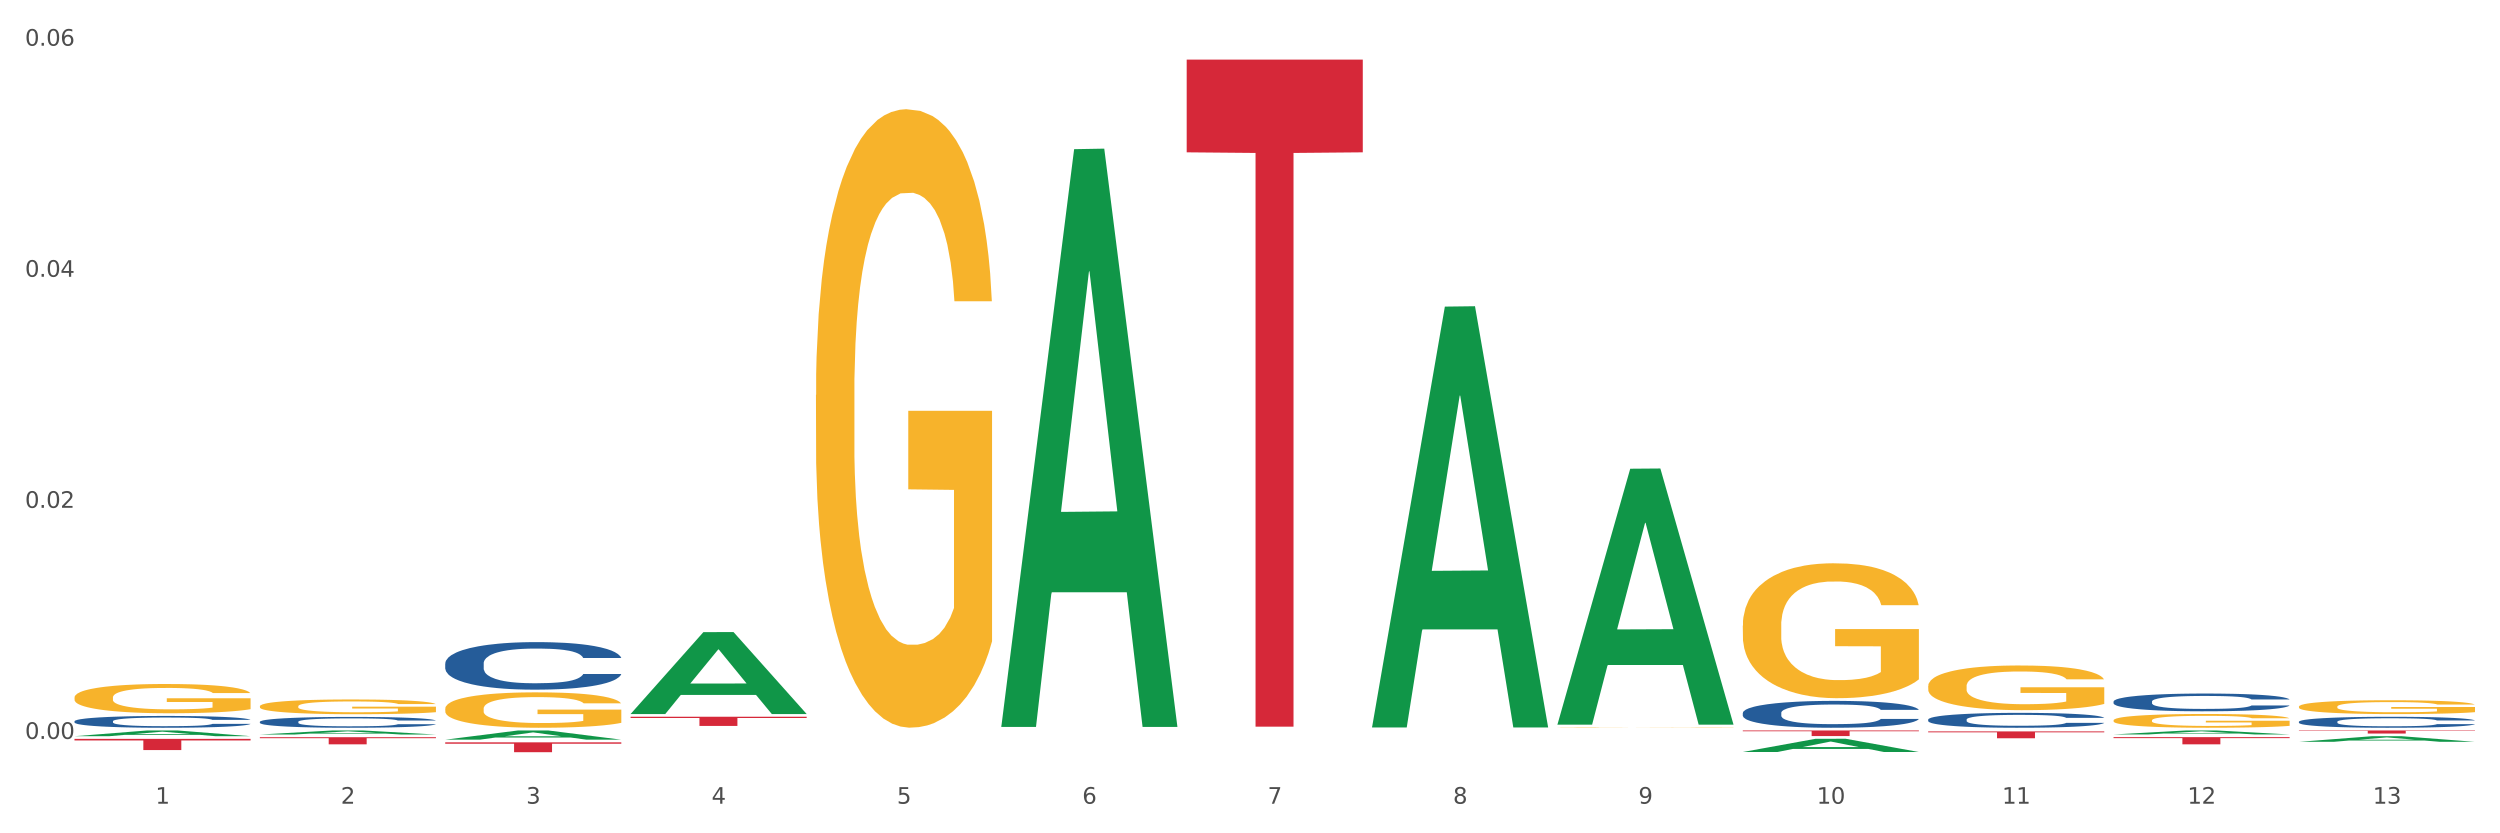 <?xml version="1.0" encoding="utf-8" standalone="no"?>
<!DOCTYPE svg PUBLIC "-//W3C//DTD SVG 1.1//EN"
  "http://www.w3.org/Graphics/SVG/1.1/DTD/svg11.dtd">
<svg xmlns:xlink="http://www.w3.org/1999/xlink" width="1080pt" height="360pt" viewBox="0 0 1080 360" xmlns="http://www.w3.org/2000/svg" version="1.1">
 <rect x="0" y="0" width="1080" height="360" fill="#333333" stroke="none"/>
 <defs>
  <style type="text/css">*{stroke-linejoin: round; stroke-linecap: butt}</style>
 </defs>
 <g id="figure_1">
  <g id="patch_1">
   <path d="M 0 360 
L 1080 360 
L 1080 0 
L 0 0 
z
" style="fill: #ffffff; stroke: #ffffff; stroke-linejoin: miter"/>
  </g>
  <g id="axes_1">
   <g id="matplotlib.axis_1">
    <g id="xtick_1">
     <g id="text_1">
      <!-- 1 -->
      <g style="fill: #4d4d4d" transform="translate(67.159 347.204) scale(0.096 -0.096)">
       <defs>
        <path id="DejaVuSans-31" d="M 794 531 
L 1825 531 
L 1825 4091 
L 703 3866 
L 703 4441 
L 1819 4666 
L 2450 4666 
L 2450 531 
L 3481 531 
L 3481 0 
L 794 0 
L 794 531 
z
" transform="scale(0.016)"/>
       </defs>
       <use xlink:href="#DejaVuSans-31"/>
      </g>
     </g>
    </g>
    <g id="xtick_2">
     <g id="text_2">
      <!-- 2 -->
      <g style="fill: #4d4d4d" transform="translate(147.238 347.204) scale(0.096 -0.096)">
       <defs>
        <path id="DejaVuSans-32" d="M 1228 531 
L 3431 531 
L 3431 0 
L 469 0 
L 469 531 
Q 828 903 1448 1529 
Q 2069 2156 2228 2338 
Q 2531 2678 2651 2914 
Q 2772 3150 2772 3378 
Q 2772 3750 2511 3984 
Q 2250 4219 1831 4219 
Q 1534 4219 1204 4116 
Q 875 4013 500 3803 
L 500 4441 
Q 881 4594 1212 4672 
Q 1544 4750 1819 4750 
Q 2544 4750 2975 4387 
Q 3406 4025 3406 3419 
Q 3406 3131 3298 2873 
Q 3191 2616 2906 2266 
Q 2828 2175 2409 1742 
Q 1991 1309 1228 531 
z
" transform="scale(0.016)"/>
       </defs>
       <use xlink:href="#DejaVuSans-32"/>
      </g>
     </g>
    </g>
    <g id="xtick_3">
     <g id="text_3">
      <!-- 3 -->
      <g style="fill: #4d4d4d" transform="translate(227.317 347.204) scale(0.096 -0.096)">
       <defs>
        <path id="DejaVuSans-33" d="M 2597 2516 
Q 3050 2419 3304 2112 
Q 3559 1806 3559 1356 
Q 3559 666 3084 287 
Q 2609 -91 1734 -91 
Q 1441 -91 1130 -33 
Q 819 25 488 141 
L 488 750 
Q 750 597 1062 519 
Q 1375 441 1716 441 
Q 2309 441 2620 675 
Q 2931 909 2931 1356 
Q 2931 1769 2642 2001 
Q 2353 2234 1838 2234 
L 1294 2234 
L 1294 2753 
L 1863 2753 
Q 2328 2753 2575 2939 
Q 2822 3125 2822 3475 
Q 2822 3834 2567 4026 
Q 2313 4219 1838 4219 
Q 1578 4219 1281 4162 
Q 984 4106 628 3988 
L 628 4550 
Q 988 4650 1302 4700 
Q 1616 4750 1894 4750 
Q 2613 4750 3031 4423 
Q 3450 4097 3450 3541 
Q 3450 3153 3228 2886 
Q 3006 2619 2597 2516 
z
" transform="scale(0.016)"/>
       </defs>
       <use xlink:href="#DejaVuSans-33"/>
      </g>
     </g>
    </g>
    <g id="xtick_4">
     <g id="text_4">
      <!-- 4 -->
      <g style="fill: #4d4d4d" transform="translate(307.396 347.204) scale(0.096 -0.096)">
       <defs>
        <path id="DejaVuSans-34" d="M 2419 4116 
L 825 1625 
L 2419 1625 
L 2419 4116 
z
M 2253 4666 
L 3047 4666 
L 3047 1625 
L 3713 1625 
L 3713 1100 
L 3047 1100 
L 3047 0 
L 2419 0 
L 2419 1100 
L 313 1100 
L 313 1709 
L 2253 4666 
z
" transform="scale(0.016)"/>
       </defs>
       <use xlink:href="#DejaVuSans-34"/>
      </g>
     </g>
    </g>
    <g id="xtick_5">
     <g id="text_5">
      <!-- 5 -->
      <g style="fill: #4d4d4d" transform="translate(387.475 347.204) scale(0.096 -0.096)">
       <defs>
        <path id="DejaVuSans-35" d="M 691 4666 
L 3169 4666 
L 3169 4134 
L 1269 4134 
L 1269 2991 
Q 1406 3038 1543 3061 
Q 1681 3084 1819 3084 
Q 2600 3084 3056 2656 
Q 3513 2228 3513 1497 
Q 3513 744 3044 326 
Q 2575 -91 1722 -91 
Q 1428 -91 1123 -41 
Q 819 9 494 109 
L 494 744 
Q 775 591 1075 516 
Q 1375 441 1709 441 
Q 2250 441 2565 725 
Q 2881 1009 2881 1497 
Q 2881 1984 2565 2268 
Q 2250 2553 1709 2553 
Q 1456 2553 1204 2497 
Q 953 2441 691 2322 
L 691 4666 
z
" transform="scale(0.016)"/>
       </defs>
       <use xlink:href="#DejaVuSans-35"/>
      </g>
     </g>
    </g>
    <g id="xtick_6">
     <g id="text_6">
      <!-- 6 -->
      <g style="fill: #4d4d4d" transform="translate(467.554 347.204) scale(0.096 -0.096)">
       <defs>
        <path id="DejaVuSans-36" d="M 2113 2584 
Q 1688 2584 1439 2293 
Q 1191 2003 1191 1497 
Q 1191 994 1439 701 
Q 1688 409 2113 409 
Q 2538 409 2786 701 
Q 3034 994 3034 1497 
Q 3034 2003 2786 2293 
Q 2538 2584 2113 2584 
z
M 3366 4563 
L 3366 3988 
Q 3128 4100 2886 4159 
Q 2644 4219 2406 4219 
Q 1781 4219 1451 3797 
Q 1122 3375 1075 2522 
Q 1259 2794 1537 2939 
Q 1816 3084 2150 3084 
Q 2853 3084 3261 2657 
Q 3669 2231 3669 1497 
Q 3669 778 3244 343 
Q 2819 -91 2113 -91 
Q 1303 -91 875 529 
Q 447 1150 447 2328 
Q 447 3434 972 4092 
Q 1497 4750 2381 4750 
Q 2619 4750 2861 4703 
Q 3103 4656 3366 4563 
z
" transform="scale(0.016)"/>
       </defs>
       <use xlink:href="#DejaVuSans-36"/>
      </g>
     </g>
    </g>
    <g id="xtick_7">
     <g id="text_7">
      <!-- 7 -->
      <g style="fill: #4d4d4d" transform="translate(547.634 347.204) scale(0.096 -0.096)">
       <defs>
        <path id="DejaVuSans-37" d="M 525 4666 
L 3525 4666 
L 3525 4397 
L 1831 0 
L 1172 0 
L 2766 4134 
L 525 4134 
L 525 4666 
z
" transform="scale(0.016)"/>
       </defs>
       <use xlink:href="#DejaVuSans-37"/>
      </g>
     </g>
    </g>
    <g id="xtick_8">
     <g id="text_8">
      <!-- 8 -->
      <g style="fill: #4d4d4d" transform="translate(627.713 347.204) scale(0.096 -0.096)">
       <defs>
        <path id="DejaVuSans-38" d="M 2034 2216 
Q 1584 2216 1326 1975 
Q 1069 1734 1069 1313 
Q 1069 891 1326 650 
Q 1584 409 2034 409 
Q 2484 409 2743 651 
Q 3003 894 3003 1313 
Q 3003 1734 2745 1975 
Q 2488 2216 2034 2216 
z
M 1403 2484 
Q 997 2584 770 2862 
Q 544 3141 544 3541 
Q 544 4100 942 4425 
Q 1341 4750 2034 4750 
Q 2731 4750 3128 4425 
Q 3525 4100 3525 3541 
Q 3525 3141 3298 2862 
Q 3072 2584 2669 2484 
Q 3125 2378 3379 2068 
Q 3634 1759 3634 1313 
Q 3634 634 3220 271 
Q 2806 -91 2034 -91 
Q 1263 -91 848 271 
Q 434 634 434 1313 
Q 434 1759 690 2068 
Q 947 2378 1403 2484 
z
M 1172 3481 
Q 1172 3119 1398 2916 
Q 1625 2713 2034 2713 
Q 2441 2713 2670 2916 
Q 2900 3119 2900 3481 
Q 2900 3844 2670 4047 
Q 2441 4250 2034 4250 
Q 1625 4250 1398 4047 
Q 1172 3844 1172 3481 
z
" transform="scale(0.016)"/>
       </defs>
       <use xlink:href="#DejaVuSans-38"/>
      </g>
     </g>
    </g>
    <g id="xtick_9">
     <g id="text_9">
      <!-- 9 -->
      <g style="fill: #4d4d4d" transform="translate(707.792 347.204) scale(0.096 -0.096)">
       <defs>
        <path id="DejaVuSans-39" d="M 703 97 
L 703 672 
Q 941 559 1184 500 
Q 1428 441 1663 441 
Q 2288 441 2617 861 
Q 2947 1281 2994 2138 
Q 2813 1869 2534 1725 
Q 2256 1581 1919 1581 
Q 1219 1581 811 2004 
Q 403 2428 403 3163 
Q 403 3881 828 4315 
Q 1253 4750 1959 4750 
Q 2769 4750 3195 4129 
Q 3622 3509 3622 2328 
Q 3622 1225 3098 567 
Q 2575 -91 1691 -91 
Q 1453 -91 1209 -44 
Q 966 3 703 97 
z
M 1959 2075 
Q 2384 2075 2632 2365 
Q 2881 2656 2881 3163 
Q 2881 3666 2632 3958 
Q 2384 4250 1959 4250 
Q 1534 4250 1286 3958 
Q 1038 3666 1038 3163 
Q 1038 2656 1286 2365 
Q 1534 2075 1959 2075 
z
" transform="scale(0.016)"/>
       </defs>
       <use xlink:href="#DejaVuSans-39"/>
      </g>
     </g>
    </g>
    <g id="xtick_10">
     <g id="text_10">
      <!-- 10 -->
      <g style="fill: #4d4d4d" transform="translate(784.817 347.204) scale(0.096 -0.096)">
       <defs>
        <path id="DejaVuSans-30" d="M 2034 4250 
Q 1547 4250 1301 3770 
Q 1056 3291 1056 2328 
Q 1056 1369 1301 889 
Q 1547 409 2034 409 
Q 2525 409 2770 889 
Q 3016 1369 3016 2328 
Q 3016 3291 2770 3770 
Q 2525 4250 2034 4250 
z
M 2034 4750 
Q 2819 4750 3233 4129 
Q 3647 3509 3647 2328 
Q 3647 1150 3233 529 
Q 2819 -91 2034 -91 
Q 1250 -91 836 529 
Q 422 1150 422 2328 
Q 422 3509 836 4129 
Q 1250 4750 2034 4750 
z
" transform="scale(0.016)"/>
       </defs>
       <use xlink:href="#DejaVuSans-31"/>
       <use xlink:href="#DejaVuSans-30" transform="translate(63.623 0)"/>
      </g>
     </g>
    </g>
    <g id="xtick_11">
     <g id="text_11">
      <!-- 11 -->
      <g style="fill: #4d4d4d" transform="translate(864.896 347.204) scale(0.096 -0.096)">
       <use xlink:href="#DejaVuSans-31"/>
       <use xlink:href="#DejaVuSans-31" transform="translate(63.623 0)"/>
      </g>
     </g>
    </g>
    <g id="xtick_12">
     <g id="text_12">
      <!-- 12 -->
      <g style="fill: #4d4d4d" transform="translate(944.975 347.204) scale(0.096 -0.096)">
       <use xlink:href="#DejaVuSans-31"/>
       <use xlink:href="#DejaVuSans-32" transform="translate(63.623 0)"/>
      </g>
     </g>
    </g>
    <g id="xtick_13">
     <g id="text_13">
      <!-- 13 -->
      <g style="fill: #4d4d4d" transform="translate(1025.054 347.204) scale(0.096 -0.096)">
       <use xlink:href="#DejaVuSans-31"/>
       <use xlink:href="#DejaVuSans-33" transform="translate(63.623 0)"/>
      </g>
     </g>
    </g>
    <g id="xtick_14"/>
    <g id="xtick_15"/>
    <g id="xtick_16"/>
    <g id="xtick_17"/>
    <g id="xtick_18"/>
    <g id="xtick_19"/>
    <g id="xtick_20"/>
    <g id="xtick_21"/>
    <g id="xtick_22"/>
    <g id="xtick_23"/>
    <g id="xtick_24"/>
    <g id="xtick_25"/>
   </g>
   <g id="matplotlib.axis_2">
    <g id="ytick_1">
     <g id="text_14">
      <!-- 0.00 -->
      <g style="fill: #4d4d4d" transform="translate(10.8 319.203) scale(0.096 -0.096)">
       <defs>
        <path id="DejaVuSans-2e" d="M 684 794 
L 1344 794 
L 1344 0 
L 684 0 
L 684 794 
z
" transform="scale(0.016)"/>
       </defs>
       <use xlink:href="#DejaVuSans-30"/>
       <use xlink:href="#DejaVuSans-2e" transform="translate(63.623 0)"/>
       <use xlink:href="#DejaVuSans-30" transform="translate(95.41 0)"/>
       <use xlink:href="#DejaVuSans-30" transform="translate(159.033 0)"/>
      </g>
     </g>
    </g>
    <g id="ytick_2">
     <g id="text_15">
      <!-- 0.02 -->
      <g style="fill: #4d4d4d" transform="translate(10.8 219.384) scale(0.096 -0.096)">
       <use xlink:href="#DejaVuSans-30"/>
       <use xlink:href="#DejaVuSans-2e" transform="translate(63.623 0)"/>
       <use xlink:href="#DejaVuSans-30" transform="translate(95.41 0)"/>
       <use xlink:href="#DejaVuSans-32" transform="translate(159.033 0)"/>
      </g>
     </g>
    </g>
    <g id="ytick_3">
     <g id="text_16">
      <!-- 0.04 -->
      <g style="fill: #4d4d4d" transform="translate(10.8 119.564) scale(0.096 -0.096)">
       <use xlink:href="#DejaVuSans-30"/>
       <use xlink:href="#DejaVuSans-2e" transform="translate(63.623 0)"/>
       <use xlink:href="#DejaVuSans-30" transform="translate(95.41 0)"/>
       <use xlink:href="#DejaVuSans-34" transform="translate(159.033 0)"/>
      </g>
     </g>
    </g>
    <g id="ytick_4">
     <g id="text_17">
      <!-- 0.06 -->
      <g style="fill: #4d4d4d" transform="translate(10.8 19.745) scale(0.096 -0.096)">
       <use xlink:href="#DejaVuSans-30"/>
       <use xlink:href="#DejaVuSans-2e" transform="translate(63.623 0)"/>
       <use xlink:href="#DejaVuSans-30" transform="translate(95.41 0)"/>
       <use xlink:href="#DejaVuSans-36" transform="translate(159.033 0)"/>
      </g>
     </g>
    </g>
    <g id="ytick_5"/>
    <g id="ytick_6"/>
    <g id="ytick_7"/>
   </g>
   <g id="PolyCollection_1">
    <path d="M 32.175 318.039 
L 32.253 318.037 
L 63.625 315.558 
L 76.644 315.556 
L 108.25 318.044 
L 93.192 318.044 
L 86.369 317.465 
L 53.978 317.465 
L 53.743 317.474 
L 47.155 318.044 
L 32.175 318.044 
L 32.175 318.039 
L 58.056 317.119 
L 82.291 317.117 
L 70.291 316.086 
L 70.134 316.081 
L 69.977 316.088 
L 57.978 317.117 
L 58.056 317.119 
L 32.175 318.039 
z
" clip-path="url(#p6ca4ff60ac)" style="fill: #109648"/>
    <path d="M 832.967 315.95 
L 909.042 315.95 
L 909.042 316.366 
L 879.116 316.369 
L 879.116 318.945 
L 862.712 318.945 
L 862.712 316.369 
L 832.967 316.366 
L 832.967 315.953 
L 832.967 315.95 
z
" clip-path="url(#p6ca4ff60ac)" style="fill: #d62839"/>
    <path d="M 752.887 315.556 
L 828.963 315.556 
L 828.963 315.894 
L 799.037 315.896 
L 799.037 317.986 
L 782.632 317.986 
L 782.632 315.896 
L 752.887 315.894 
L 752.887 315.558 
L 752.887 315.556 
z
" clip-path="url(#p6ca4ff60ac)" style="fill: #d62839"/>
    <path d="M 112.254 311.813 
L 112.344 311.809 
L 112.344 311.689 
L 112.614 311.526 
L 113.603 311.226 
L 114.862 310.999 
L 117.02 310.733 
L 118.189 310.622 
L 119.718 310.498 
L 122.865 310.296 
L 126.462 310.125 
L 128.98 310.031 
L 130.868 309.971 
L 135.095 309.864 
L 137.523 309.817 
L 140.04 309.778 
L 142.199 309.752 
L 145.796 309.722 
L 148.673 309.709 
L 152 309.705 
L 154.788 309.709 
L 158.475 309.727 
L 163.87 309.778 
L 165.938 309.808 
L 168.726 309.859 
L 171.604 309.928 
L 173.942 309.997 
L 176.639 310.095 
L 179.427 310.224 
L 182.125 310.386 
L 184.013 310.536 
L 185.542 310.695 
L 186.891 310.888 
L 187.88 311.098 
L 188.329 311.273 
L 171.873 311.273 
L 171.424 311.115 
L 170.525 310.943 
L 169.625 310.828 
L 168.636 310.733 
L 167.107 310.626 
L 165.759 310.558 
L 163.51 310.476 
L 161.442 310.425 
L 159.734 310.395 
L 157.665 310.369 
L 153.259 310.344 
L 150.112 310.344 
L 148.134 310.352 
L 145.706 310.374 
L 143.637 310.404 
L 141.209 310.455 
L 139.321 310.511 
L 137.433 310.583 
L 136.354 310.635 
L 134.735 310.729 
L 133.656 310.806 
L 132.217 310.939 
L 131.408 311.033 
L 129.969 311.278 
L 129.34 311.457 
L 129.07 311.582 
L 128.89 311.719 
L 128.89 312.387 
L 129.43 312.687 
L 129.879 312.816 
L 130.599 312.961 
L 131.947 313.15 
L 133.926 313.334 
L 135.994 313.467 
L 137.702 313.548 
L 139.321 313.608 
L 140.94 313.655 
L 142.918 313.698 
L 144.537 313.724 
L 146.965 313.75 
L 149.842 313.762 
L 152.09 313.762 
L 156.676 313.741 
L 158.745 313.72 
L 160.723 313.69 
L 162.881 313.643 
L 164.59 313.591 
L 165.579 313.553 
L 167.197 313.471 
L 168.456 313.385 
L 169.535 313.287 
L 170.255 313.201 
L 171.064 313.073 
L 171.694 312.927 
L 171.873 312.85 
L 188.329 312.85 
L 187.97 313.004 
L 187.34 313.154 
L 186.081 313.355 
L 185.092 313.471 
L 183.563 313.613 
L 181.945 313.733 
L 179.697 313.865 
L 177.628 313.964 
L 175.47 314.05 
L 173.132 314.127 
L 168.906 314.234 
L 167.377 314.264 
L 164.14 314.315 
L 161.622 314.345 
L 157.935 314.375 
L 154.158 314.392 
L 150.202 314.397 
L 146.695 314.388 
L 142.828 314.362 
L 140.4 314.337 
L 137.702 314.298 
L 134.555 314.238 
L 131.588 314.165 
L 128.8 314.08 
L 126.192 313.981 
L 123.764 313.87 
L 120.617 313.685 
L 118.279 313.505 
L 116.57 313.338 
L 115.401 313.197 
L 114.232 313.017 
L 113.603 312.893 
L 112.614 312.593 
L 112.254 312.314 
L 112.254 311.813 
z
" clip-path="url(#p6ca4ff60ac)" style="fill: #255c99"/>
    <path d="M 272.412 309.627 
L 348.488 309.627 
L 348.488 310.179 
L 318.562 310.182 
L 318.562 313.593 
L 302.157 313.593 
L 302.157 310.182 
L 272.412 310.179 
L 272.412 309.631 
L 272.412 309.627 
z
" clip-path="url(#p6ca4ff60ac)" style="fill: #d62839"/>
    <path d="M 192.333 320.701 
L 268.408 320.701 
L 268.408 321.292 
L 238.483 321.295 
L 238.483 324.95 
L 222.078 324.95 
L 222.078 321.295 
L 192.333 321.292 
L 192.333 320.705 
L 192.333 320.701 
z
" clip-path="url(#p6ca4ff60ac)" style="fill: #d62839"/>
    <path d="M 112.254 318.476 
L 188.329 318.476 
L 188.329 318.904 
L 158.404 318.907 
L 158.404 321.556 
L 141.999 321.556 
L 141.999 318.907 
L 112.254 318.904 
L 112.254 318.479 
L 112.254 318.476 
z
" clip-path="url(#p6ca4ff60ac)" style="fill: #d62839"/>
    <path d="M 32.175 319.203 
L 108.25 319.203 
L 108.25 319.874 
L 78.325 319.879 
L 78.325 324.03 
L 61.92 324.03 
L 61.92 319.879 
L 32.175 319.874 
L 32.175 319.208 
L 32.175 319.203 
z
" clip-path="url(#p6ca4ff60ac)" style="fill: #d62839"/>
    <path d="M 993.125 305.267 
L 993.215 305.262 
L 993.215 305.065 
L 993.394 304.896 
L 994.292 304.486 
L 995.64 304.147 
L 996.628 303.966 
L 997.616 303.819 
L 998.783 303.671 
L 1000.22 303.518 
L 1002.825 303.294 
L 1004.442 303.179 
L 1006.418 303.059 
L 1010.01 302.884 
L 1012.615 302.786 
L 1015.31 302.704 
L 1019.711 302.605 
L 1022.585 302.562 
L 1025.639 302.529 
L 1029.321 302.507 
L 1032.105 302.501 
L 1038.213 302.518 
L 1043.422 302.567 
L 1045.937 302.605 
L 1049.171 302.671 
L 1050.877 302.715 
L 1053.662 302.802 
L 1056.536 302.917 
L 1058.512 303.015 
L 1061.476 303.201 
L 1063.721 303.387 
L 1065.787 303.617 
L 1066.865 303.775 
L 1067.673 303.923 
L 1068.392 304.092 
L 1069.11 304.36 
L 1052.943 304.36 
L 1052.314 304.169 
L 1051.326 303.988 
L 1049.889 303.813 
L 1048.632 303.704 
L 1046.476 303.567 
L 1044.5 303.48 
L 1042.434 303.414 
L 1039.92 303.36 
L 1037.944 303.332 
L 1035.159 303.31 
L 1029.68 303.316 
L 1025.998 303.36 
L 1023.483 303.414 
L 1021.866 303.464 
L 1020.429 303.518 
L 1018.813 303.595 
L 1016.926 303.71 
L 1015.579 303.813 
L 1014.232 303.945 
L 1013.154 304.076 
L 1012.166 304.229 
L 1011.358 304.393 
L 1010.729 304.562 
L 1010.19 304.77 
L 1009.741 305.114 
L 1009.741 305.863 
L 1009.921 306.033 
L 1010.37 306.257 
L 1010.909 306.426 
L 1011.807 306.629 
L 1012.615 306.765 
L 1014.142 306.962 
L 1015.849 307.126 
L 1017.196 307.23 
L 1018.543 307.317 
L 1020.878 307.438 
L 1023.483 307.536 
L 1025.728 307.596 
L 1028.782 307.651 
L 1030.848 307.673 
L 1032.644 307.684 
L 1037.045 307.684 
L 1040.189 307.667 
L 1043.692 307.629 
L 1046.386 307.58 
L 1048.632 307.52 
L 1051.147 307.421 
L 1052.763 307.328 
L 1052.763 306.186 
L 1033.004 306.18 
L 1033.004 305.421 
L 1069.2 305.421 
L 1069.2 307.651 
L 1067.673 307.766 
L 1065.967 307.87 
L 1064.17 307.963 
L 1061.476 308.077 
L 1058.242 308.187 
L 1055.368 308.263 
L 1052.314 308.329 
L 1048.722 308.389 
L 1044.051 308.444 
L 1041.177 308.465 
L 1037.584 308.482 
L 1033.363 308.487 
L 1029.68 308.476 
L 1026.088 308.449 
L 1022.315 308.4 
L 1018.633 308.329 
L 1015.849 308.258 
L 1013.064 308.17 
L 1010.1 308.055 
L 1007.765 307.946 
L 1005.969 307.848 
L 1003.993 307.722 
L 1001.837 307.558 
L 1000.22 307.41 
L 998.783 307.257 
L 997.256 307.061 
L 996.179 306.891 
L 995.101 306.678 
L 994.472 306.519 
L 993.754 306.273 
L 993.215 305.929 
L 993.125 305.267 
z
" clip-path="url(#p6ca4ff60ac)" style="fill: #f7b32b"/>
    <path d="M 913.046 311.194 
L 913.135 311.188 
L 913.135 310.993 
L 913.315 310.824 
L 914.213 310.416 
L 915.561 310.079 
L 916.549 309.9 
L 917.537 309.753 
L 918.704 309.606 
L 920.141 309.454 
L 922.746 309.231 
L 924.363 309.117 
L 926.339 308.997 
L 929.931 308.823 
L 932.536 308.725 
L 935.231 308.643 
L 939.632 308.546 
L 942.506 308.502 
L 945.559 308.469 
L 949.242 308.448 
L 952.026 308.442 
L 958.134 308.459 
L 963.343 308.507 
L 965.858 308.546 
L 969.092 308.611 
L 970.798 308.654 
L 973.582 308.741 
L 976.457 308.856 
L 978.433 308.953 
L 981.397 309.138 
L 983.642 309.323 
L 985.708 309.552 
L 986.786 309.709 
L 987.594 309.856 
L 988.312 310.025 
L 989.031 310.291 
L 972.864 310.291 
L 972.235 310.101 
L 971.247 309.921 
L 969.81 309.747 
L 968.553 309.639 
L 966.397 309.503 
L 964.421 309.416 
L 962.355 309.35 
L 959.84 309.296 
L 957.864 309.269 
L 955.08 309.247 
L 949.601 309.252 
L 945.919 309.296 
L 943.404 309.35 
L 941.787 309.399 
L 940.35 309.454 
L 938.733 309.53 
L 936.847 309.644 
L 935.5 309.747 
L 934.153 309.878 
L 933.075 310.008 
L 932.087 310.161 
L 931.279 310.324 
L 930.65 310.492 
L 930.111 310.699 
L 929.662 311.041 
L 929.662 311.786 
L 929.841 311.955 
L 930.291 312.178 
L 930.829 312.347 
L 931.728 312.548 
L 932.536 312.684 
L 934.063 312.879 
L 935.769 313.043 
L 937.117 313.146 
L 938.464 313.233 
L 940.799 313.353 
L 943.404 313.45 
L 945.649 313.51 
L 948.703 313.565 
L 950.769 313.586 
L 952.565 313.597 
L 956.966 313.597 
L 960.11 313.581 
L 963.613 313.543 
L 966.307 313.494 
L 968.553 313.434 
L 971.068 313.336 
L 972.684 313.244 
L 972.684 312.107 
L 952.925 312.102 
L 952.925 311.346 
L 989.121 311.346 
L 989.121 313.565 
L 987.594 313.679 
L 985.887 313.782 
L 984.091 313.875 
L 981.397 313.989 
L 978.163 314.098 
L 975.289 314.174 
L 972.235 314.239 
L 968.643 314.299 
L 963.972 314.353 
L 961.098 314.375 
L 957.505 314.391 
L 953.284 314.397 
L 949.601 314.386 
L 946.009 314.359 
L 942.236 314.31 
L 938.554 314.239 
L 935.769 314.168 
L 932.985 314.081 
L 930.021 313.967 
L 927.686 313.858 
L 925.89 313.76 
L 923.914 313.635 
L 921.758 313.472 
L 920.141 313.325 
L 918.704 313.173 
L 917.177 312.977 
L 916.099 312.809 
L 915.022 312.597 
L 914.393 312.439 
L 913.674 312.194 
L 913.135 311.852 
L 913.046 311.194 
z
" clip-path="url(#p6ca4ff60ac)" style="fill: #f7b32b"/>
    <path d="M 832.967 296.409 
L 833.056 296.392 
L 833.056 295.757 
L 833.236 295.21 
L 834.134 293.888 
L 835.481 292.795 
L 836.469 292.213 
L 837.457 291.737 
L 838.625 291.261 
L 840.062 290.767 
L 842.667 290.044 
L 844.283 289.674 
L 846.259 289.286 
L 849.852 288.722 
L 852.457 288.405 
L 855.151 288.14 
L 859.552 287.823 
L 862.427 287.682 
L 865.48 287.576 
L 869.163 287.505 
L 871.947 287.488 
L 878.055 287.541 
L 883.264 287.699 
L 885.779 287.823 
L 889.012 288.034 
L 890.719 288.175 
L 893.503 288.457 
L 896.377 288.828 
L 898.353 289.145 
L 901.317 289.745 
L 903.563 290.344 
L 905.629 291.085 
L 906.706 291.596 
L 907.515 292.072 
L 908.233 292.618 
L 908.952 293.482 
L 892.785 293.482 
L 892.156 292.865 
L 891.168 292.283 
L 889.731 291.719 
L 888.474 291.367 
L 886.318 290.926 
L 884.342 290.644 
L 882.276 290.432 
L 879.761 290.256 
L 877.785 290.168 
L 875.001 290.097 
L 869.522 290.115 
L 865.84 290.256 
L 863.325 290.432 
L 861.708 290.591 
L 860.271 290.767 
L 858.654 291.014 
L 856.768 291.384 
L 855.421 291.719 
L 854.074 292.142 
L 852.996 292.566 
L 852.008 293.059 
L 851.199 293.588 
L 850.571 294.135 
L 850.032 294.805 
L 849.583 295.915 
L 849.583 298.331 
L 849.762 298.878 
L 850.211 299.6 
L 850.75 300.147 
L 851.648 300.799 
L 852.457 301.24 
L 853.984 301.875 
L 855.69 302.404 
L 857.038 302.739 
L 858.385 303.021 
L 860.72 303.409 
L 863.325 303.726 
L 865.57 303.92 
L 868.624 304.096 
L 870.69 304.167 
L 872.486 304.202 
L 876.887 304.202 
L 880.031 304.149 
L 883.534 304.026 
L 886.228 303.867 
L 888.474 303.673 
L 890.988 303.356 
L 892.605 303.056 
L 892.605 299.371 
L 872.845 299.354 
L 872.845 296.903 
L 909.042 296.903 
L 909.042 304.096 
L 907.515 304.467 
L 905.808 304.802 
L 904.012 305.101 
L 901.317 305.472 
L 898.084 305.824 
L 895.21 306.071 
L 892.156 306.283 
L 888.563 306.477 
L 883.893 306.653 
L 881.019 306.723 
L 877.426 306.776 
L 873.205 306.794 
L 869.522 306.759 
L 865.929 306.671 
L 862.157 306.512 
L 858.475 306.283 
L 855.69 306.053 
L 852.906 305.771 
L 849.942 305.401 
L 847.607 305.048 
L 845.81 304.731 
L 843.834 304.326 
L 841.679 303.797 
L 840.062 303.321 
L 838.625 302.827 
L 837.098 302.192 
L 836.02 301.646 
L 834.942 300.958 
L 834.314 300.447 
L 833.595 299.653 
L 833.056 298.543 
L 832.967 296.409 
z
" clip-path="url(#p6ca4ff60ac)" style="fill: #f7b32b"/>
    <path d="M 752.887 270.269 
L 752.977 270.216 
L 752.977 268.299 
L 753.157 266.649 
L 754.055 262.657 
L 755.402 259.357 
L 756.39 257.6 
L 757.378 256.163 
L 758.546 254.726 
L 759.983 253.235 
L 762.588 251.053 
L 764.204 249.935 
L 766.18 248.764 
L 769.773 247.061 
L 772.378 246.103 
L 775.072 245.304 
L 779.473 244.346 
L 782.347 243.92 
L 785.401 243.601 
L 789.084 243.388 
L 791.868 243.335 
L 797.976 243.494 
L 803.185 243.973 
L 805.7 244.346 
L 808.933 244.985 
L 810.64 245.411 
L 813.424 246.262 
L 816.298 247.38 
L 818.274 248.338 
L 821.238 250.148 
L 823.484 251.958 
L 825.549 254.193 
L 826.627 255.737 
L 827.436 257.174 
L 828.154 258.824 
L 828.873 261.433 
L 812.706 261.433 
L 812.077 259.57 
L 811.089 257.813 
L 809.652 256.11 
L 808.394 255.045 
L 806.239 253.714 
L 804.263 252.863 
L 802.197 252.224 
L 799.682 251.692 
L 797.706 251.426 
L 794.922 251.213 
L 789.443 251.266 
L 785.76 251.692 
L 783.246 252.224 
L 781.629 252.703 
L 780.192 253.235 
L 778.575 253.981 
L 776.689 255.098 
L 775.342 256.11 
L 773.994 257.387 
L 772.917 258.665 
L 771.929 260.155 
L 771.12 261.752 
L 770.492 263.402 
L 769.953 265.425 
L 769.504 268.778 
L 769.504 276.071 
L 769.683 277.721 
L 770.132 279.903 
L 770.671 281.554 
L 771.569 283.523 
L 772.378 284.854 
L 773.905 286.77 
L 775.611 288.367 
L 776.958 289.378 
L 778.306 290.23 
L 780.641 291.401 
L 783.246 292.359 
L 785.491 292.945 
L 788.545 293.477 
L 790.611 293.69 
L 792.407 293.796 
L 796.808 293.796 
L 799.952 293.637 
L 803.454 293.264 
L 806.149 292.785 
L 808.394 292.199 
L 810.909 291.241 
L 812.526 290.336 
L 812.526 279.211 
L 792.766 279.158 
L 792.766 271.759 
L 828.963 271.759 
L 828.963 293.477 
L 827.436 294.595 
L 825.729 295.606 
L 823.933 296.511 
L 821.238 297.629 
L 818.005 298.693 
L 815.131 299.439 
L 812.077 300.077 
L 808.484 300.663 
L 803.814 301.195 
L 800.94 301.408 
L 797.347 301.568 
L 793.125 301.621 
L 789.443 301.515 
L 785.85 301.249 
L 782.078 300.769 
L 778.395 300.077 
L 775.611 299.385 
L 772.827 298.534 
L 769.863 297.416 
L 767.528 296.351 
L 765.731 295.393 
L 763.755 294.169 
L 761.6 292.572 
L 759.983 291.135 
L 758.546 289.644 
L 757.019 287.728 
L 755.941 286.078 
L 754.863 284.002 
L 754.235 282.458 
L 753.516 280.063 
L 752.977 276.71 
L 752.887 270.269 
z
" clip-path="url(#p6ca4ff60ac)" style="fill: #f7b32b"/>
    <path d="M 672.808 314.304 
L 672.898 314.304 
L 672.898 314.298 
L 673.078 314.293 
L 673.976 314.281 
L 675.323 314.272 
L 676.311 314.267 
L 677.299 314.262 
L 678.467 314.258 
L 679.904 314.254 
L 682.508 314.247 
L 684.125 314.244 
L 686.101 314.24 
L 689.694 314.235 
L 692.299 314.233 
L 694.993 314.23 
L 699.394 314.227 
L 702.268 314.226 
L 705.322 314.225 
L 709.005 314.225 
L 711.789 314.224 
L 717.896 314.225 
L 723.106 314.226 
L 725.621 314.227 
L 728.854 314.229 
L 730.561 314.231 
L 733.345 314.233 
L 736.219 314.236 
L 738.195 314.239 
L 741.159 314.245 
L 743.405 314.25 
L 745.47 314.256 
L 746.548 314.261 
L 747.357 314.265 
L 748.075 314.27 
L 748.794 314.278 
L 732.626 314.278 
L 731.998 314.272 
L 731.01 314.267 
L 729.573 314.262 
L 728.315 314.259 
L 726.16 314.255 
L 724.184 314.253 
L 722.118 314.251 
L 719.603 314.249 
L 717.627 314.248 
L 714.843 314.248 
L 709.364 314.248 
L 705.681 314.249 
L 703.166 314.251 
L 701.55 314.252 
L 700.113 314.254 
L 698.496 314.256 
L 696.61 314.259 
L 695.263 314.262 
L 693.915 314.266 
L 692.837 314.27 
L 691.849 314.274 
L 691.041 314.279 
L 690.412 314.284 
L 689.873 314.29 
L 689.424 314.3 
L 689.424 314.321 
L 689.604 314.326 
L 690.053 314.332 
L 690.592 314.337 
L 691.49 314.343 
L 692.299 314.347 
L 693.825 314.353 
L 695.532 314.357 
L 696.879 314.36 
L 698.226 314.363 
L 700.562 314.366 
L 703.166 314.369 
L 705.412 314.371 
L 708.466 314.373 
L 710.531 314.373 
L 712.328 314.373 
L 716.729 314.373 
L 719.872 314.373 
L 723.375 314.372 
L 726.07 314.37 
L 728.315 314.369 
L 730.83 314.366 
L 732.447 314.363 
L 732.447 314.33 
L 712.687 314.33 
L 712.687 314.308 
L 748.883 314.308 
L 748.883 314.373 
L 747.357 314.376 
L 745.65 314.379 
L 743.854 314.381 
L 741.159 314.385 
L 737.926 314.388 
L 735.052 314.39 
L 731.998 314.392 
L 728.405 314.394 
L 723.735 314.395 
L 720.86 314.396 
L 717.268 314.396 
L 713.046 314.397 
L 709.364 314.396 
L 705.771 314.395 
L 701.999 314.394 
L 698.316 314.392 
L 695.532 314.39 
L 692.748 314.387 
L 689.784 314.384 
L 687.448 314.381 
L 685.652 314.378 
L 683.676 314.375 
L 681.52 314.37 
L 679.904 314.366 
L 678.467 314.361 
L 676.94 314.356 
L 675.862 314.351 
L 674.784 314.345 
L 674.155 314.34 
L 673.437 314.333 
L 672.898 314.323 
L 672.808 314.304 
z
" clip-path="url(#p6ca4ff60ac)" style="fill: #f7b32b"/>
    <path d="M 352.492 170.642 
L 352.581 170.398 
L 352.581 161.614 
L 352.761 154.049 
L 353.659 135.749 
L 355.006 120.62 
L 355.994 112.568 
L 356.982 105.98 
L 358.15 99.392 
L 359.587 92.559 
L 362.192 82.555 
L 363.809 77.431 
L 365.785 72.063 
L 369.377 64.255 
L 371.982 59.862 
L 374.676 56.202 
L 379.078 51.81 
L 381.952 49.858 
L 385.005 48.394 
L 388.688 47.418 
L 391.472 47.174 
L 397.58 47.906 
L 402.789 50.102 
L 405.304 51.81 
L 408.538 54.738 
L 410.244 56.69 
L 413.028 60.594 
L 415.903 65.719 
L 417.879 70.111 
L 420.843 78.407 
L 423.088 86.703 
L 425.154 96.952 
L 426.232 104.028 
L 427.04 110.616 
L 427.758 118.18 
L 428.477 130.137 
L 412.31 130.137 
L 411.681 121.596 
L 410.693 113.544 
L 409.256 105.736 
L 407.999 100.856 
L 405.843 94.755 
L 403.867 90.851 
L 401.801 87.923 
L 399.286 85.483 
L 397.31 84.263 
L 394.526 83.287 
L 389.047 83.531 
L 385.365 85.483 
L 382.85 87.923 
L 381.233 90.119 
L 379.796 92.559 
L 378.179 95.976 
L 376.293 101.1 
L 374.946 105.736 
L 373.599 111.592 
L 372.521 117.448 
L 371.533 124.28 
L 370.724 131.601 
L 370.096 139.165 
L 369.557 148.437 
L 369.108 163.81 
L 369.108 197.239 
L 369.287 204.803 
L 369.737 214.807 
L 370.275 222.371 
L 371.174 231.4 
L 371.982 237.5 
L 373.509 246.284 
L 375.215 253.604 
L 376.563 258.241 
L 377.91 262.145 
L 380.245 267.513 
L 382.85 271.905 
L 385.095 274.589 
L 388.149 277.029 
L 390.215 278.005 
L 392.011 278.493 
L 396.412 278.493 
L 399.556 277.761 
L 403.059 276.053 
L 405.753 273.857 
L 407.999 271.173 
L 410.514 266.781 
L 412.13 262.633 
L 412.13 211.635 
L 392.37 211.391 
L 392.37 177.474 
L 428.567 177.474 
L 428.567 277.029 
L 427.04 282.153 
L 425.333 286.789 
L 423.537 290.938 
L 420.843 296.062 
L 417.609 300.942 
L 414.735 304.358 
L 411.681 307.286 
L 408.088 309.97 
L 403.418 312.41 
L 400.544 313.386 
L 396.951 314.118 
L 392.73 314.362 
L 389.047 313.874 
L 385.455 312.654 
L 381.682 310.458 
L 378 307.286 
L 375.215 304.114 
L 372.431 300.21 
L 369.467 295.086 
L 367.132 290.206 
L 365.335 285.813 
L 363.359 280.201 
L 361.204 272.881 
L 359.587 266.293 
L 358.15 259.461 
L 356.623 250.676 
L 355.545 243.112 
L 354.468 233.596 
L 353.839 226.52 
L 353.12 215.539 
L 352.581 200.167 
L 352.492 170.642 
z
" clip-path="url(#p6ca4ff60ac)" style="fill: #f7b32b"/>
    <path d="M 192.333 306.166 
L 192.423 306.152 
L 192.423 305.649 
L 192.603 305.215 
L 193.501 304.167 
L 194.848 303.301 
L 195.836 302.84 
L 196.824 302.462 
L 197.992 302.085 
L 199.429 301.694 
L 202.034 301.121 
L 203.65 300.827 
L 205.626 300.52 
L 209.219 300.073 
L 211.824 299.821 
L 214.518 299.612 
L 218.919 299.36 
L 221.793 299.248 
L 224.847 299.164 
L 228.53 299.109 
L 231.314 299.095 
L 237.422 299.137 
L 242.631 299.262 
L 245.146 299.36 
L 248.379 299.528 
L 250.086 299.64 
L 252.87 299.863 
L 255.744 300.157 
L 257.72 300.408 
L 260.684 300.883 
L 262.93 301.358 
L 264.995 301.945 
L 266.073 302.351 
L 266.882 302.728 
L 267.6 303.161 
L 268.319 303.846 
L 252.152 303.846 
L 251.523 303.357 
L 250.535 302.896 
L 249.098 302.448 
L 247.84 302.169 
L 245.685 301.82 
L 243.709 301.596 
L 241.643 301.428 
L 239.128 301.289 
L 237.152 301.219 
L 234.368 301.163 
L 228.889 301.177 
L 225.206 301.289 
L 222.692 301.428 
L 221.075 301.554 
L 219.638 301.694 
L 218.021 301.889 
L 216.135 302.183 
L 214.788 302.448 
L 213.44 302.784 
L 212.363 303.119 
L 211.375 303.511 
L 210.566 303.93 
L 209.937 304.363 
L 209.399 304.894 
L 208.949 305.774 
L 208.949 307.689 
L 209.129 308.122 
L 209.578 308.695 
L 210.117 309.128 
L 211.015 309.645 
L 211.824 309.995 
L 213.351 310.498 
L 215.057 310.917 
L 216.404 311.182 
L 217.752 311.406 
L 220.087 311.713 
L 222.692 311.965 
L 224.937 312.119 
L 227.991 312.258 
L 230.057 312.314 
L 231.853 312.342 
L 236.254 312.342 
L 239.398 312.3 
L 242.9 312.203 
L 245.595 312.077 
L 247.84 311.923 
L 250.355 311.672 
L 251.972 311.434 
L 251.972 308.513 
L 232.212 308.499 
L 232.212 306.557 
L 268.408 306.557 
L 268.408 312.258 
L 266.882 312.552 
L 265.175 312.817 
L 263.379 313.055 
L 260.684 313.349 
L 257.451 313.628 
L 254.577 313.824 
L 251.523 313.991 
L 247.93 314.145 
L 243.26 314.285 
L 240.386 314.341 
L 236.793 314.383 
L 232.571 314.397 
L 228.889 314.369 
L 225.296 314.299 
L 221.524 314.173 
L 217.841 313.991 
L 215.057 313.81 
L 212.273 313.586 
L 209.309 313.293 
L 206.974 313.013 
L 205.177 312.762 
L 203.201 312.44 
L 201.046 312.021 
L 199.429 311.644 
L 197.992 311.252 
L 196.465 310.749 
L 195.387 310.316 
L 194.309 309.771 
L 193.681 309.366 
L 192.962 308.737 
L 192.423 307.857 
L 192.333 306.166 
z
" clip-path="url(#p6ca4ff60ac)" style="fill: #f7b32b"/>
    <path d="M 112.254 305.118 
L 112.344 305.112 
L 112.344 304.903 
L 112.524 304.722 
L 113.422 304.286 
L 114.769 303.925 
L 115.757 303.733 
L 116.745 303.576 
L 117.913 303.418 
L 119.35 303.256 
L 121.954 303.017 
L 123.571 302.895 
L 125.547 302.767 
L 129.14 302.58 
L 131.744 302.476 
L 134.439 302.388 
L 138.84 302.284 
L 141.714 302.237 
L 144.768 302.202 
L 148.45 302.179 
L 151.235 302.173 
L 157.342 302.19 
L 162.552 302.243 
L 165.067 302.284 
L 168.3 302.353 
L 170.007 302.4 
L 172.791 302.493 
L 175.665 302.615 
L 177.641 302.72 
L 180.605 302.918 
L 182.85 303.116 
L 184.916 303.36 
L 185.994 303.529 
L 186.802 303.686 
L 187.521 303.867 
L 188.24 304.152 
L 172.072 304.152 
L 171.444 303.948 
L 170.456 303.756 
L 169.019 303.57 
L 167.761 303.453 
L 165.606 303.308 
L 163.63 303.215 
L 161.564 303.145 
L 159.049 303.087 
L 157.073 303.058 
L 154.289 303.034 
L 148.81 303.04 
L 145.127 303.087 
L 142.612 303.145 
L 140.996 303.197 
L 139.559 303.256 
L 137.942 303.337 
L 136.056 303.459 
L 134.708 303.57 
L 133.361 303.709 
L 132.283 303.849 
L 131.295 304.012 
L 130.487 304.187 
L 129.858 304.367 
L 129.319 304.588 
L 128.87 304.955 
L 128.87 305.752 
L 129.05 305.933 
L 129.499 306.171 
L 130.038 306.352 
L 130.936 306.567 
L 131.744 306.713 
L 133.271 306.922 
L 134.978 307.097 
L 136.325 307.207 
L 137.672 307.301 
L 140.008 307.429 
L 142.612 307.533 
L 144.858 307.597 
L 147.912 307.656 
L 149.977 307.679 
L 151.774 307.69 
L 156.175 307.69 
L 159.318 307.673 
L 162.821 307.632 
L 165.516 307.58 
L 167.761 307.516 
L 170.276 307.411 
L 171.893 307.312 
L 171.893 306.096 
L 152.133 306.09 
L 152.133 305.281 
L 188.329 305.281 
L 188.329 307.656 
L 186.802 307.778 
L 185.096 307.888 
L 183.3 307.987 
L 180.605 308.109 
L 177.372 308.226 
L 174.497 308.307 
L 171.444 308.377 
L 167.851 308.441 
L 163.181 308.499 
L 160.306 308.523 
L 156.714 308.54 
L 152.492 308.546 
L 148.81 308.534 
L 145.217 308.505 
L 141.445 308.453 
L 137.762 308.377 
L 134.978 308.302 
L 132.194 308.208 
L 129.23 308.086 
L 126.894 307.97 
L 125.098 307.865 
L 123.122 307.731 
L 120.966 307.557 
L 119.35 307.399 
L 117.913 307.236 
L 116.386 307.027 
L 115.308 306.847 
L 114.23 306.62 
L 113.601 306.451 
L 112.883 306.189 
L 112.344 305.822 
L 112.254 305.118 
z
" clip-path="url(#p6ca4ff60ac)" style="fill: #f7b32b"/>
    <path d="M 32.175 301.329 
L 32.265 301.318 
L 32.265 300.902 
L 32.444 300.544 
L 33.343 299.678 
L 34.69 298.963 
L 35.678 298.582 
L 36.666 298.27 
L 37.833 297.958 
L 39.271 297.635 
L 41.875 297.162 
L 43.492 296.919 
L 45.468 296.665 
L 49.061 296.296 
L 51.665 296.088 
L 54.36 295.915 
L 58.761 295.707 
L 61.635 295.615 
L 64.689 295.545 
L 68.371 295.499 
L 71.156 295.488 
L 77.263 295.522 
L 82.473 295.626 
L 84.988 295.707 
L 88.221 295.846 
L 89.927 295.938 
L 92.712 296.123 
L 95.586 296.365 
L 97.562 296.573 
L 100.526 296.965 
L 102.771 297.358 
L 104.837 297.843 
L 105.915 298.178 
L 106.723 298.489 
L 107.442 298.847 
L 108.16 299.413 
L 91.993 299.413 
L 91.365 299.009 
L 90.377 298.628 
L 88.939 298.258 
L 87.682 298.028 
L 85.526 297.739 
L 83.55 297.554 
L 81.485 297.416 
L 78.97 297.3 
L 76.994 297.242 
L 74.209 297.196 
L 68.731 297.208 
L 65.048 297.3 
L 62.533 297.416 
L 60.917 297.52 
L 59.479 297.635 
L 57.863 297.797 
L 55.977 298.039 
L 54.629 298.258 
L 53.282 298.536 
L 52.204 298.813 
L 51.216 299.136 
L 50.408 299.482 
L 49.779 299.84 
L 49.24 300.279 
L 48.791 301.006 
L 48.791 302.588 
L 48.971 302.946 
L 49.42 303.419 
L 49.959 303.777 
L 50.857 304.204 
L 51.665 304.493 
L 53.192 304.908 
L 54.899 305.255 
L 56.246 305.474 
L 57.593 305.659 
L 59.929 305.913 
L 62.533 306.121 
L 64.779 306.248 
L 67.832 306.363 
L 69.898 306.409 
L 71.695 306.432 
L 76.096 306.432 
L 79.239 306.398 
L 82.742 306.317 
L 85.437 306.213 
L 87.682 306.086 
L 90.197 305.878 
L 91.814 305.682 
L 91.814 303.269 
L 72.054 303.257 
L 72.054 301.653 
L 108.25 301.653 
L 108.25 306.363 
L 106.723 306.606 
L 105.017 306.825 
L 103.22 307.021 
L 100.526 307.264 
L 97.292 307.495 
L 94.418 307.656 
L 91.365 307.795 
L 87.772 307.922 
L 83.101 308.037 
L 80.227 308.083 
L 76.635 308.118 
L 72.413 308.13 
L 68.731 308.106 
L 65.138 308.049 
L 61.366 307.945 
L 57.683 307.795 
L 54.899 307.645 
L 52.114 307.46 
L 49.15 307.217 
L 46.815 306.987 
L 45.019 306.779 
L 43.043 306.513 
L 40.887 306.167 
L 39.271 305.855 
L 37.833 305.532 
L 36.307 305.116 
L 35.229 304.758 
L 34.151 304.308 
L 33.522 303.973 
L 32.804 303.454 
L 32.265 302.726 
L 32.175 301.329 
z
" clip-path="url(#p6ca4ff60ac)" style="fill: #f7b32b"/>
    <path d="M 993.125 311.781 
L 993.215 311.776 
L 993.215 311.655 
L 993.485 311.49 
L 994.474 311.186 
L 995.733 310.957 
L 997.891 310.688 
L 999.06 310.575 
L 1000.588 310.449 
L 1003.736 310.245 
L 1007.333 310.072 
L 1009.851 309.976 
L 1011.739 309.915 
L 1015.965 309.807 
L 1018.393 309.759 
L 1020.911 309.72 
L 1023.069 309.694 
L 1026.666 309.664 
L 1029.544 309.651 
L 1032.871 309.646 
L 1035.659 309.651 
L 1039.345 309.668 
L 1044.741 309.72 
L 1046.809 309.751 
L 1049.597 309.803 
L 1052.474 309.872 
L 1054.812 309.941 
L 1057.51 310.041 
L 1060.298 310.171 
L 1062.995 310.336 
L 1064.884 310.488 
L 1066.412 310.649 
L 1067.761 310.844 
L 1068.75 311.056 
L 1069.2 311.234 
L 1052.744 311.234 
L 1052.294 311.074 
L 1051.395 310.9 
L 1050.496 310.783 
L 1049.507 310.688 
L 1047.978 310.579 
L 1046.629 310.51 
L 1044.381 310.427 
L 1042.313 310.375 
L 1040.604 310.345 
L 1038.536 310.319 
L 1034.13 310.293 
L 1030.983 310.293 
L 1029.004 310.302 
L 1026.576 310.323 
L 1024.508 310.354 
L 1022.08 310.406 
L 1020.192 310.462 
L 1018.303 310.536 
L 1017.224 310.588 
L 1015.606 310.683 
L 1014.527 310.761 
L 1013.088 310.896 
L 1012.278 310.991 
L 1010.84 311.239 
L 1010.21 311.421 
L 1009.94 311.547 
L 1009.761 311.685 
L 1009.761 312.362 
L 1010.3 312.666 
L 1010.75 312.796 
L 1011.469 312.943 
L 1012.818 313.134 
L 1014.796 313.321 
L 1016.865 313.455 
L 1018.573 313.538 
L 1020.192 313.598 
L 1021.81 313.646 
L 1023.789 313.689 
L 1025.407 313.716 
L 1027.835 313.742 
L 1030.713 313.755 
L 1032.961 313.755 
L 1037.547 313.733 
L 1039.615 313.711 
L 1041.594 313.681 
L 1043.752 313.633 
L 1045.46 313.581 
L 1046.449 313.542 
L 1048.068 313.46 
L 1049.327 313.373 
L 1050.406 313.273 
L 1051.125 313.186 
L 1051.935 313.056 
L 1052.564 312.909 
L 1052.744 312.831 
L 1069.2 312.831 
L 1068.84 312.987 
L 1068.211 313.139 
L 1066.952 313.342 
L 1065.963 313.46 
L 1064.434 313.603 
L 1062.815 313.724 
L 1060.567 313.859 
L 1058.499 313.958 
L 1056.341 314.045 
L 1054.003 314.123 
L 1049.777 314.232 
L 1048.248 314.262 
L 1045.011 314.314 
L 1042.493 314.345 
L 1038.806 314.375 
L 1035.029 314.392 
L 1031.072 314.397 
L 1027.565 314.388 
L 1023.699 314.362 
L 1021.271 314.336 
L 1018.573 314.297 
L 1015.426 314.236 
L 1012.458 314.162 
L 1009.671 314.076 
L 1007.063 313.976 
L 1004.635 313.863 
L 1001.488 313.676 
L 999.15 313.494 
L 997.441 313.325 
L 996.272 313.182 
L 995.103 313 
L 994.474 312.874 
L 993.485 312.57 
L 993.125 312.288 
L 993.125 311.781 
z
" clip-path="url(#p6ca4ff60ac)" style="fill: #255c99"/>
    <path d="M 913.046 303.057 
L 913.136 303.05 
L 913.136 302.854 
L 913.405 302.587 
L 914.395 302.097 
L 915.653 301.725 
L 917.812 301.291 
L 918.981 301.108 
L 920.509 300.905 
L 923.657 300.576 
L 927.254 300.295 
L 929.771 300.141 
L 931.66 300.043 
L 935.886 299.868 
L 938.314 299.791 
L 940.832 299.728 
L 942.99 299.686 
L 946.587 299.637 
L 949.465 299.616 
L 952.792 299.609 
L 955.579 299.616 
L 959.266 299.644 
L 964.662 299.728 
L 966.73 299.777 
L 969.518 299.861 
L 972.395 299.973 
L 974.733 300.085 
L 977.431 300.246 
L 980.218 300.457 
L 982.916 300.723 
L 984.805 300.968 
L 986.333 301.228 
L 987.682 301.543 
L 988.671 301.886 
L 989.121 302.174 
L 972.665 302.174 
L 972.215 301.914 
L 971.316 301.634 
L 970.417 301.445 
L 969.428 301.291 
L 967.899 301.115 
L 966.55 301.003 
L 964.302 300.87 
L 962.234 300.786 
L 960.525 300.737 
L 958.457 300.695 
L 954.051 300.653 
L 950.903 300.653 
L 948.925 300.667 
L 946.497 300.702 
L 944.429 300.751 
L 942.001 300.835 
L 940.113 300.926 
L 938.224 301.045 
L 937.145 301.129 
L 935.527 301.284 
L 934.447 301.41 
L 933.009 301.627 
L 932.199 301.781 
L 930.761 302.181 
L 930.131 302.475 
L 929.861 302.678 
L 929.681 302.903 
L 929.681 303.996 
L 930.221 304.487 
L 930.671 304.697 
L 931.39 304.935 
L 932.739 305.244 
L 934.717 305.545 
L 936.785 305.762 
L 938.494 305.895 
L 940.113 305.993 
L 941.731 306.071 
L 943.71 306.141 
L 945.328 306.183 
L 947.756 306.225 
L 950.634 306.246 
L 952.882 306.246 
L 957.468 306.211 
L 959.536 306.176 
L 961.514 306.127 
L 963.673 306.05 
L 965.381 305.965 
L 966.37 305.902 
L 967.989 305.769 
L 969.248 305.629 
L 970.327 305.468 
L 971.046 305.328 
L 971.856 305.117 
L 972.485 304.879 
L 972.665 304.753 
L 989.121 304.753 
L 988.761 305.005 
L 988.132 305.251 
L 986.873 305.58 
L 985.884 305.769 
L 984.355 306 
L 982.736 306.197 
L 980.488 306.414 
L 978.42 306.575 
L 976.262 306.715 
L 973.924 306.842 
L 969.697 307.017 
L 968.169 307.066 
L 964.931 307.15 
L 962.414 307.199 
L 958.727 307.248 
L 954.95 307.276 
L 950.993 307.283 
L 947.486 307.269 
L 943.62 307.227 
L 941.192 307.185 
L 938.494 307.122 
L 935.347 307.024 
L 932.379 306.905 
L 929.592 306.764 
L 926.984 306.603 
L 924.556 306.421 
L 921.409 306.12 
L 919.071 305.825 
L 917.362 305.552 
L 916.193 305.321 
L 915.024 305.026 
L 914.395 304.823 
L 913.405 304.332 
L 913.046 303.877 
L 913.046 303.057 
z
" clip-path="url(#p6ca4ff60ac)" style="fill: #255c99"/>
    <path d="M 832.967 310.848 
L 833.056 310.842 
L 833.056 310.678 
L 833.326 310.454 
L 834.315 310.042 
L 835.574 309.73 
L 837.732 309.365 
L 838.901 309.212 
L 840.43 309.042 
L 843.577 308.765 
L 847.174 308.53 
L 849.692 308.4 
L 851.581 308.318 
L 855.807 308.171 
L 858.235 308.106 
L 860.753 308.053 
L 862.911 308.018 
L 866.508 307.977 
L 869.385 307.959 
L 872.713 307.953 
L 875.5 307.959 
L 879.187 307.983 
L 884.583 308.053 
L 886.651 308.094 
L 889.438 308.165 
L 892.316 308.259 
L 894.654 308.353 
L 897.352 308.489 
L 900.139 308.665 
L 902.837 308.889 
L 904.725 309.095 
L 906.254 309.312 
L 907.603 309.577 
L 908.592 309.866 
L 909.042 310.107 
L 892.586 310.107 
L 892.136 309.889 
L 891.237 309.654 
L 890.338 309.495 
L 889.348 309.365 
L 887.82 309.218 
L 886.471 309.124 
L 884.223 309.012 
L 882.155 308.942 
L 880.446 308.901 
L 878.378 308.865 
L 873.972 308.83 
L 870.824 308.83 
L 868.846 308.842 
L 866.418 308.871 
L 864.35 308.912 
L 861.922 308.983 
L 860.033 309.059 
L 858.145 309.159 
L 857.066 309.23 
L 855.447 309.36 
L 854.368 309.465 
L 852.929 309.648 
L 852.12 309.777 
L 850.681 310.113 
L 850.052 310.36 
L 849.782 310.531 
L 849.602 310.719 
L 849.602 311.637 
L 850.142 312.049 
L 850.591 312.225 
L 851.311 312.425 
L 852.66 312.684 
L 854.638 312.937 
L 856.706 313.12 
L 858.415 313.231 
L 860.033 313.314 
L 861.652 313.379 
L 863.63 313.437 
L 865.249 313.473 
L 867.677 313.508 
L 870.554 313.526 
L 872.803 313.526 
L 877.389 313.496 
L 879.457 313.467 
L 881.435 313.426 
L 883.593 313.361 
L 885.302 313.29 
L 886.291 313.237 
L 887.91 313.126 
L 889.169 313.008 
L 890.248 312.873 
L 890.967 312.755 
L 891.776 312.578 
L 892.406 312.378 
L 892.586 312.272 
L 909.042 312.272 
L 908.682 312.484 
L 908.053 312.69 
L 906.794 312.967 
L 905.804 313.126 
L 904.276 313.32 
L 902.657 313.484 
L 900.409 313.667 
L 898.341 313.802 
L 896.183 313.92 
L 893.845 314.026 
L 889.618 314.173 
L 888.09 314.214 
L 884.852 314.285 
L 882.334 314.326 
L 878.648 314.367 
L 874.871 314.391 
L 870.914 314.397 
L 867.407 314.385 
L 863.54 314.35 
L 861.113 314.314 
L 858.415 314.261 
L 855.268 314.179 
L 852.3 314.079 
L 849.512 313.961 
L 846.905 313.826 
L 844.477 313.673 
L 841.329 313.42 
L 838.991 313.173 
L 837.283 312.943 
L 836.114 312.749 
L 834.945 312.502 
L 834.315 312.331 
L 833.326 311.919 
L 832.967 311.537 
L 832.967 310.848 
z
" clip-path="url(#p6ca4ff60ac)" style="fill: #255c99"/>
    <path d="M 752.887 308 
L 752.977 307.989 
L 752.977 307.692 
L 753.247 307.289 
L 754.236 306.546 
L 755.495 305.984 
L 757.653 305.326 
L 758.822 305.051 
L 760.351 304.743 
L 763.498 304.244 
L 767.095 303.82 
L 769.613 303.587 
L 771.501 303.438 
L 775.728 303.173 
L 778.156 303.056 
L 780.674 302.961 
L 782.832 302.897 
L 786.429 302.823 
L 789.306 302.791 
L 792.633 302.78 
L 795.421 302.791 
L 799.108 302.833 
L 804.503 302.961 
L 806.572 303.035 
L 809.359 303.162 
L 812.237 303.332 
L 814.575 303.502 
L 817.273 303.746 
L 820.06 304.064 
L 822.758 304.467 
L 824.646 304.838 
L 826.175 305.231 
L 827.524 305.708 
L 828.513 306.228 
L 828.963 306.663 
L 812.507 306.663 
L 812.057 306.27 
L 811.158 305.846 
L 810.258 305.56 
L 809.269 305.326 
L 807.741 305.061 
L 806.392 304.891 
L 804.144 304.69 
L 802.075 304.563 
L 800.367 304.488 
L 798.299 304.425 
L 793.892 304.361 
L 790.745 304.361 
L 788.767 304.382 
L 786.339 304.435 
L 784.271 304.509 
L 781.843 304.637 
L 779.954 304.775 
L 778.066 304.955 
L 776.987 305.082 
L 775.368 305.316 
L 774.289 305.507 
L 772.85 305.836 
L 772.041 306.069 
L 770.602 306.674 
L 769.973 307.119 
L 769.703 307.427 
L 769.523 307.766 
L 769.523 309.421 
L 770.063 310.164 
L 770.512 310.482 
L 771.232 310.843 
L 772.581 311.31 
L 774.559 311.766 
L 776.627 312.095 
L 778.336 312.296 
L 779.954 312.445 
L 781.573 312.561 
L 783.551 312.667 
L 785.17 312.731 
L 787.598 312.795 
L 790.475 312.827 
L 792.723 312.827 
L 797.31 312.773 
L 799.378 312.72 
L 801.356 312.646 
L 803.514 312.529 
L 805.223 312.402 
L 806.212 312.307 
L 807.831 312.105 
L 809.089 311.893 
L 810.169 311.649 
L 810.888 311.437 
L 811.697 311.119 
L 812.327 310.758 
L 812.507 310.567 
L 828.963 310.567 
L 828.603 310.949 
L 827.973 311.32 
L 826.714 311.819 
L 825.725 312.105 
L 824.197 312.455 
L 822.578 312.752 
L 820.33 313.081 
L 818.262 313.325 
L 816.104 313.537 
L 813.765 313.728 
L 809.539 313.993 
L 808.01 314.068 
L 804.773 314.195 
L 802.255 314.269 
L 798.568 314.344 
L 794.792 314.386 
L 790.835 314.397 
L 787.328 314.375 
L 783.461 314.312 
L 781.033 314.248 
L 778.336 314.153 
L 775.188 314.004 
L 772.221 313.824 
L 769.433 313.612 
L 766.825 313.368 
L 764.398 313.092 
L 761.25 312.636 
L 758.912 312.19 
L 757.204 311.776 
L 756.035 311.426 
L 754.866 310.981 
L 754.236 310.673 
L 753.247 309.93 
L 752.887 309.241 
L 752.887 308 
z
" clip-path="url(#p6ca4ff60ac)" style="fill: #255c99"/>
    <path d="M 192.333 286.621 
L 192.423 286.603 
L 192.423 286.077 
L 192.693 285.364 
L 193.682 284.051 
L 194.941 283.056 
L 197.099 281.893 
L 198.268 281.405 
L 199.797 280.861 
L 202.944 279.979 
L 206.541 279.229 
L 209.059 278.816 
L 210.947 278.553 
L 215.174 278.084 
L 217.602 277.878 
L 220.12 277.709 
L 222.278 277.596 
L 225.875 277.465 
L 228.752 277.409 
L 232.079 277.39 
L 234.867 277.409 
L 238.554 277.484 
L 243.949 277.709 
L 246.018 277.84 
L 248.805 278.065 
L 251.683 278.366 
L 254.021 278.666 
L 256.718 279.097 
L 259.506 279.66 
L 262.204 280.373 
L 264.092 281.03 
L 265.621 281.724 
L 266.97 282.568 
L 267.959 283.488 
L 268.408 284.257 
L 251.953 284.257 
L 251.503 283.563 
L 250.604 282.812 
L 249.704 282.306 
L 248.715 281.893 
L 247.187 281.424 
L 245.838 281.124 
L 243.59 280.767 
L 241.521 280.542 
L 239.813 280.411 
L 237.745 280.298 
L 233.338 280.186 
L 230.191 280.186 
L 228.213 280.223 
L 225.785 280.317 
L 223.717 280.448 
L 221.289 280.673 
L 219.4 280.917 
L 217.512 281.236 
L 216.433 281.461 
L 214.814 281.874 
L 213.735 282.212 
L 212.296 282.794 
L 211.487 283.206 
L 210.048 284.276 
L 209.419 285.064 
L 209.149 285.608 
L 208.969 286.209 
L 208.969 289.136 
L 209.509 290.449 
L 209.958 291.012 
L 210.678 291.65 
L 212.027 292.475 
L 214.005 293.282 
L 216.073 293.864 
L 217.782 294.22 
L 219.4 294.483 
L 221.019 294.689 
L 222.997 294.877 
L 224.616 294.99 
L 227.044 295.102 
L 229.921 295.158 
L 232.169 295.158 
L 236.755 295.065 
L 238.824 294.971 
L 240.802 294.84 
L 242.96 294.633 
L 244.669 294.408 
L 245.658 294.239 
L 247.276 293.883 
L 248.535 293.507 
L 249.615 293.076 
L 250.334 292.701 
L 251.143 292.138 
L 251.773 291.5 
L 251.953 291.162 
L 268.408 291.162 
L 268.049 291.837 
L 267.419 292.494 
L 266.16 293.376 
L 265.171 293.883 
L 263.643 294.502 
L 262.024 295.027 
L 259.776 295.609 
L 257.708 296.04 
L 255.549 296.416 
L 253.211 296.753 
L 248.985 297.222 
L 247.456 297.354 
L 244.219 297.579 
L 241.701 297.71 
L 238.014 297.842 
L 234.238 297.917 
L 230.281 297.935 
L 226.774 297.898 
L 222.907 297.785 
L 220.479 297.673 
L 217.782 297.504 
L 214.634 297.241 
L 211.667 296.922 
L 208.879 296.547 
L 206.271 296.115 
L 203.843 295.628 
L 200.696 294.821 
L 198.358 294.033 
L 196.65 293.301 
L 195.481 292.682 
L 194.312 291.894 
L 193.682 291.35 
L 192.693 290.036 
L 192.333 288.817 
L 192.333 286.621 
z
" clip-path="url(#p6ca4ff60ac)" style="fill: #255c99"/>
    <path d="M 913.046 318.446 
L 989.121 318.446 
L 989.121 318.876 
L 959.196 318.879 
L 959.196 321.542 
L 942.791 321.542 
L 942.791 318.879 
L 913.046 318.876 
L 913.046 318.449 
L 913.046 318.446 
z
" clip-path="url(#p6ca4ff60ac)" style="fill: #d62839"/>
    <path d="M 993.125 315.556 
L 1069.2 315.556 
L 1069.2 315.741 
L 1039.275 315.742 
L 1039.275 316.889 
L 1022.87 316.889 
L 1022.87 315.742 
L 993.125 315.741 
L 993.125 315.557 
L 993.125 315.556 
z
" clip-path="url(#p6ca4ff60ac)" style="fill: #d62839"/>
    <path d="M 512.65 25.759 
L 588.725 25.759 
L 588.725 65.806 
L 558.8 66.076 
L 558.8 313.93 
L 542.395 313.93 
L 542.395 66.076 
L 512.65 65.806 
L 512.65 26.03 
L 512.65 25.759 
z
" clip-path="url(#p6ca4ff60ac)" style="fill: #d62839"/>
    <path d="M 32.175 311.584 
L 32.265 311.579 
L 32.265 311.448 
L 32.535 311.271 
L 33.524 310.945 
L 34.783 310.697 
L 36.941 310.408 
L 38.11 310.287 
L 39.639 310.152 
L 42.786 309.932 
L 46.383 309.746 
L 48.901 309.643 
L 50.789 309.578 
L 55.016 309.461 
L 57.443 309.41 
L 59.961 309.368 
L 62.119 309.34 
L 65.716 309.307 
L 68.594 309.293 
L 71.921 309.289 
L 74.709 309.293 
L 78.396 309.312 
L 83.791 309.368 
L 85.859 309.401 
L 88.647 309.457 
L 91.524 309.531 
L 93.862 309.606 
L 96.56 309.713 
L 99.348 309.853 
L 102.045 310.03 
L 103.934 310.194 
L 105.463 310.366 
L 106.811 310.576 
L 107.801 310.805 
L 108.25 310.996 
L 91.794 310.996 
L 91.345 310.823 
L 90.445 310.637 
L 89.546 310.511 
L 88.557 310.408 
L 87.028 310.292 
L 85.679 310.217 
L 83.431 310.128 
L 81.363 310.072 
L 79.655 310.04 
L 77.586 310.012 
L 73.18 309.984 
L 70.033 309.984 
L 68.054 309.993 
L 65.627 310.016 
L 63.558 310.049 
L 61.13 310.105 
L 59.242 310.166 
L 57.354 310.245 
L 56.274 310.301 
L 54.656 310.404 
L 53.577 310.488 
L 52.138 310.632 
L 51.329 310.735 
L 49.89 311.001 
L 49.26 311.197 
L 48.991 311.332 
L 48.811 311.481 
L 48.811 312.209 
L 49.35 312.535 
L 49.8 312.675 
L 50.519 312.834 
L 51.868 313.039 
L 53.847 313.24 
L 55.915 313.384 
L 57.623 313.473 
L 59.242 313.538 
L 60.861 313.59 
L 62.839 313.636 
L 64.457 313.664 
L 66.885 313.692 
L 69.763 313.706 
L 72.011 313.706 
L 76.597 313.683 
L 78.665 313.66 
L 80.644 313.627 
L 82.802 313.576 
L 84.51 313.52 
L 85.5 313.478 
L 87.118 313.389 
L 88.377 313.296 
L 89.456 313.188 
L 90.176 313.095 
L 90.985 312.955 
L 91.614 312.797 
L 91.794 312.713 
L 108.25 312.713 
L 107.89 312.881 
L 107.261 313.044 
L 106.002 313.263 
L 105.013 313.389 
L 103.484 313.543 
L 101.866 313.674 
L 99.618 313.818 
L 97.549 313.925 
L 95.391 314.019 
L 93.053 314.103 
L 88.827 314.219 
L 87.298 314.252 
L 84.061 314.308 
L 81.543 314.341 
L 77.856 314.373 
L 74.079 314.392 
L 70.123 314.397 
L 66.616 314.387 
L 62.749 314.359 
L 60.321 314.331 
L 57.623 314.289 
L 54.476 314.224 
L 51.509 314.145 
L 48.721 314.051 
L 46.113 313.944 
L 43.685 313.823 
L 40.538 313.622 
L 38.2 313.426 
L 36.491 313.244 
L 35.322 313.09 
L 34.153 312.895 
L 33.524 312.759 
L 32.535 312.433 
L 32.175 312.13 
L 32.175 311.584 
z
" clip-path="url(#p6ca4ff60ac)" style="fill: #255c99"/>
    <path d="M 112.254 317.314 
L 112.333 317.312 
L 143.704 315.557 
L 156.723 315.556 
L 188.329 317.317 
L 173.271 317.317 
L 166.448 316.907 
L 134.057 316.907 
L 133.822 316.913 
L 127.234 317.317 
L 112.254 317.317 
L 112.254 317.314 
L 138.135 316.662 
L 162.37 316.66 
L 150.37 315.931 
L 150.213 315.928 
L 150.056 315.933 
L 138.057 316.66 
L 138.135 316.662 
L 112.254 317.314 
z
" clip-path="url(#p6ca4ff60ac)" style="fill: #109648"/>
    <path d="M 192.333 319.534 
L 192.412 319.531 
L 223.783 315.56 
L 236.802 315.556 
L 268.408 319.542 
L 253.35 319.542 
L 246.527 318.614 
L 214.136 318.614 
L 213.901 318.629 
L 207.313 319.542 
L 192.333 319.542 
L 192.333 319.534 
L 218.215 318.06 
L 242.449 318.056 
L 230.449 316.405 
L 230.292 316.398 
L 230.136 316.409 
L 218.136 318.056 
L 218.215 318.06 
L 192.333 319.534 
z
" clip-path="url(#p6ca4ff60ac)" style="fill: #109648"/>
    <path d="M 272.412 308.402 
L 272.491 308.369 
L 303.862 273.082 
L 316.881 273.049 
L 348.488 308.468 
L 333.429 308.468 
L 326.606 300.22 
L 294.215 300.22 
L 293.98 300.353 
L 287.392 308.468 
L 272.412 308.468 
L 272.412 308.402 
L 298.294 295.298 
L 322.528 295.265 
L 310.528 280.598 
L 310.372 280.532 
L 310.215 280.631 
L 298.215 295.265 
L 298.294 295.298 
L 272.412 308.402 
z
" clip-path="url(#p6ca4ff60ac)" style="fill: #109648"/>
    <path d="M 432.571 313.565 
L 432.649 313.33 
L 464.02 64.444 
L 477.039 64.21 
L 508.646 314.034 
L 493.588 314.034 
L 486.765 255.859 
L 454.374 255.859 
L 454.138 256.797 
L 447.551 314.034 
L 432.571 314.034 
L 432.571 313.565 
L 458.452 221.141 
L 482.686 220.907 
L 470.687 117.458 
L 470.53 116.989 
L 470.373 117.693 
L 458.374 220.907 
L 458.452 221.141 
L 432.571 313.565 
z
" clip-path="url(#p6ca4ff60ac)" style="fill: #109648"/>
    <path d="M 592.729 313.931 
L 592.807 313.76 
L 624.179 132.456 
L 637.198 132.286 
L 668.804 314.273 
L 653.746 314.273 
L 646.923 271.895 
L 614.532 271.895 
L 614.297 272.578 
L 607.709 314.273 
L 592.729 314.273 
L 592.729 313.931 
L 618.61 246.604 
L 642.845 246.433 
L 630.845 171.075 
L 630.688 170.734 
L 630.531 171.246 
L 618.532 246.433 
L 618.61 246.604 
L 592.729 313.931 
z
" clip-path="url(#p6ca4ff60ac)" style="fill: #109648"/>
    <path d="M 672.808 312.857 
L 672.887 312.753 
L 704.258 202.488 
L 717.277 202.384 
L 748.883 313.065 
L 733.825 313.065 
L 727.002 287.292 
L 694.611 287.292 
L 694.376 287.707 
L 687.788 313.065 
L 672.808 313.065 
L 672.808 312.857 
L 698.689 271.911 
L 722.924 271.807 
L 710.924 225.975 
L 710.767 225.767 
L 710.611 226.079 
L 698.611 271.807 
L 698.689 271.911 
L 672.808 312.857 
z
" clip-path="url(#p6ca4ff60ac)" style="fill: #109648"/>
    <path d="M 752.887 324.859 
L 752.966 324.854 
L 784.337 319.151 
L 797.356 319.145 
L 828.963 324.87 
L 813.904 324.87 
L 807.081 323.537 
L 774.69 323.537 
L 774.455 323.558 
L 767.867 324.87 
L 752.887 324.87 
L 752.887 324.859 
L 778.769 322.741 
L 803.003 322.736 
L 791.003 320.366 
L 790.847 320.355 
L 790.69 320.371 
L 778.69 322.736 
L 778.769 322.741 
L 752.887 324.859 
z
" clip-path="url(#p6ca4ff60ac)" style="fill: #109648"/>
    <path d="M 913.046 317.283 
L 913.124 317.282 
L 944.495 315.557 
L 957.514 315.556 
L 989.121 317.287 
L 974.063 317.287 
L 967.239 316.884 
L 934.849 316.884 
L 934.613 316.89 
L 928.025 317.287 
L 913.046 317.287 
L 913.046 317.283 
L 938.927 316.643 
L 963.161 316.641 
L 951.162 315.925 
L 951.005 315.921 
L 950.848 315.926 
L 938.848 316.641 
L 938.927 316.643 
L 913.046 317.283 
z
" clip-path="url(#p6ca4ff60ac)" style="fill: #109648"/>
    <path d="M 993.125 320.466 
L 993.203 320.464 
L 1024.574 318.051 
L 1037.594 318.049 
L 1069.2 320.471 
L 1054.142 320.471 
L 1047.319 319.907 
L 1014.928 319.907 
L 1014.693 319.916 
L 1008.105 320.471 
L 993.125 320.471 
L 993.125 320.466 
L 1019.006 319.57 
L 1043.24 319.568 
L 1031.241 318.565 
L 1031.084 318.56 
L 1030.927 318.567 
L 1018.928 319.568 
L 1019.006 319.57 
L 993.125 320.466 
z
" clip-path="url(#p6ca4ff60ac)" style="fill: #109648"/>
   </g>
  </g>
 </g>
 <defs>
  <clipPath id="p6ca4ff60ac">
   <rect x="32.175" y="10.8" width="1037.025" height="329.109"/>
  </clipPath>
 </defs>
</svg>
